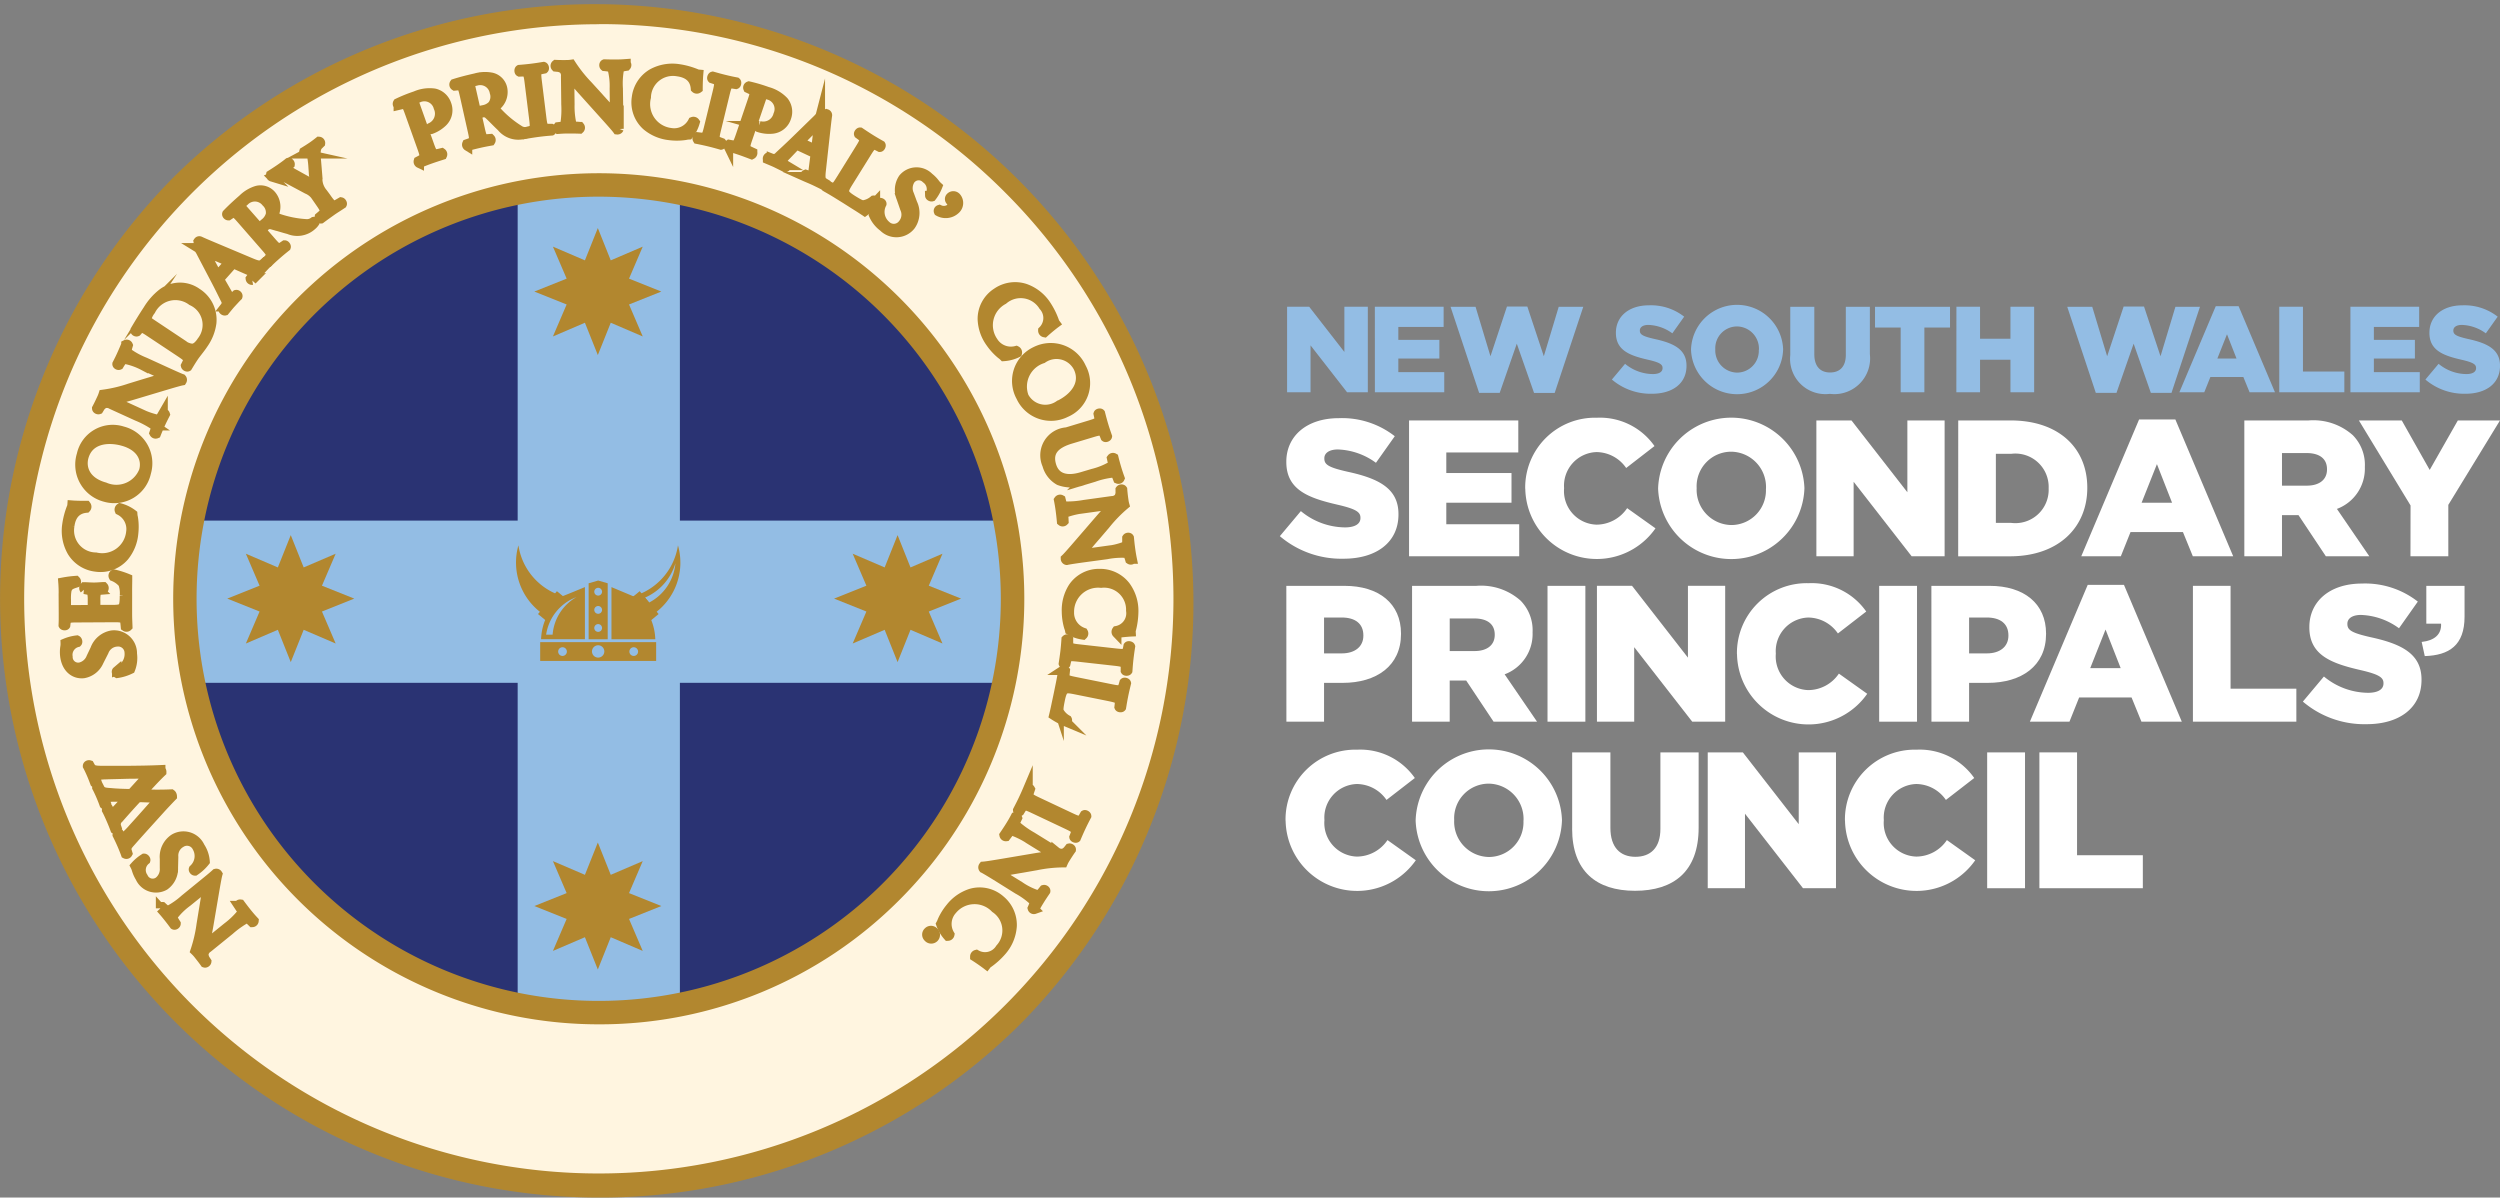 <svg id="logo-rev" xmlns="http://www.w3.org/2000/svg" xmlns:xlink="http://www.w3.org/1999/xlink" width="150" height="71.853" viewBox="0 0 150 71.853">
  <rect x="0" y="0" width="150" height="71.853" fill="#808080" stroke="none"/>
  <defs>
    <style>
      .cls-1, .cls-8 {
        fill: none;
      }

      .cls-2 {
        clip-path: url(#clip-path);
      }

      .cls-3 {
        fill: #fff;
      }

      .cls-4 {
        fill: #93bde4;
      }

      .cls-5 {
        fill: #fff5e0;
      }

      .cls-6 {
        fill: #2a3373;
      }

      .cls-7, .cls-9 {
        fill: #b2872f;
      }

      .cls-8 {
        stroke: #b2872f;
        stroke-miterlimit: 10;
        stroke-width: 0.56px;
      }

      .cls-9 {
        fill-rule: evenodd;
      }
    </style>
    <clipPath id="clip-path">
      <rect id="Rectangle_1027" data-name="Rectangle 1027" class="cls-1" width="150" height="71.853"/>
    </clipPath>
  </defs>
  <g id="Group_1101" data-name="Group 1101" class="cls-2">
    <path id="Path_4927" data-name="Path 4927" class="cls-3" d="M266.318,94.08l1.258-1.5a4.2,4.2,0,0,0,2.643.978c.606,0,.932-.21.932-.559v-.023c0-.338-.268-.524-1.374-.78-1.735-.4-3.074-.885-3.074-2.561v-.023c0-1.514,1.2-2.608,3.155-2.608a5.13,5.13,0,0,1,3.353,1.083l-1.13,1.595a4.087,4.087,0,0,0-2.282-.8c-.547,0-.815.233-.815.524v.023c0,.373.279.536,1.409.792,1.875.407,3.039,1.013,3.039,2.538v.023c0,1.665-1.316,2.655-3.295,2.655a5.693,5.693,0,0,1-3.819-1.351" transform="translate(-189.524 -61.914)"/>
    <path id="Path_4928" data-name="Path 4928" class="cls-3" d="M293.19,87.485h6.555v1.921h-4.32v1.234h3.912v1.781h-3.912v1.292H299.8v1.921H293.19Z" transform="translate(-208.647 -62.258)"/>
    <path id="Path_4929" data-name="Path 4929" class="cls-3" d="M317.357,91.181v-.023a4.187,4.187,0,0,1,4.3-4.238,3.991,3.991,0,0,1,3.458,1.7l-1.7,1.316a2.182,2.182,0,0,0-1.781-.955,2.015,2.015,0,0,0-1.944,2.154v.023a2.016,2.016,0,0,0,1.944,2.177,2.226,2.226,0,0,0,1.84-.99l1.7,1.211a4.291,4.291,0,0,1-7.812-2.375" transform="translate(-225.845 -61.856)"/>
    <path id="Path_4930" data-name="Path 4930" class="cls-3" d="M345.015,91.181v-.023a4.392,4.392,0,0,1,8.778-.023v.023a4.392,4.392,0,0,1-8.778.023m6.473,0v-.023a2.118,2.118,0,0,0-2.1-2.2,2.077,2.077,0,0,0-2.061,2.177v.023a2.116,2.116,0,0,0,2.084,2.2,2.079,2.079,0,0,0,2.072-2.177" transform="translate(-245.528 -61.856)"/>
    <path id="Path_4931" data-name="Path 4931" class="cls-3" d="M377.943,87.485h2.107l3.353,4.308V87.485h2.235v8.15H383.66l-3.481-4.471v4.471h-2.235Z" transform="translate(-268.961 -62.258)"/>
    <path id="Path_4932" data-name="Path 4932" class="cls-3" d="M407.462,87.485h3.143c2.911,0,4.6,1.676,4.6,4.029v.023c0,2.352-1.712,4.1-4.646,4.1h-3.1Zm3.178,6.147a2,2,0,0,0,2.247-2.061v-.023a2,2,0,0,0-2.247-2.061h-.92v4.145Z" transform="translate(-289.968 -62.258)"/>
    <path id="Path_4933" data-name="Path 4933" class="cls-3" d="M436.529,87.283h2.177l3.47,8.208h-2.422l-.594-1.455h-3.144l-.582,1.455h-2.375Zm1.979,4.995-.908-2.317-.92,2.317Z" transform="translate(-308.184 -62.114)"/>
    <path id="Path_4934" data-name="Path 4934" class="cls-3" d="M466.993,87.485h3.854a3.561,3.561,0,0,1,2.655.885,2.528,2.528,0,0,1,.722,1.9v.023a2.577,2.577,0,0,1-1.676,2.5l1.944,2.841h-2.608l-1.642-2.468h-.99v2.468h-2.259Zm3.749,3.912c.768,0,1.211-.373,1.211-.966v-.023c0-.64-.466-.966-1.223-.966h-1.478V91.4Z" transform="translate(-332.333 -62.258)"/>
    <path id="Path_4935" data-name="Path 4935" class="cls-3" d="M493.934,92.585l-3.1-5.1h2.573l1.676,2.969,1.688-2.969H499.3l-3.1,5.065v3.085h-2.271Z" transform="translate(-349.301 -62.258)"/>
    <path id="Path_4936" data-name="Path 4936" class="cls-3" d="M267.655,121.9h3.493c2.061,0,3.388,1.059,3.388,2.864v.023c0,1.921-1.479,2.934-3.5,2.934h-1.118v2.329h-2.259Zm3.33,4.052c.8,0,1.292-.419,1.292-1.059v-.023c0-.7-.489-1.071-1.3-1.071h-1.059v2.154Z" transform="translate(-190.475 -86.749)"/>
    <path id="Path_4937" data-name="Path 4937" class="cls-3" d="M293.819,121.9h3.854a3.561,3.561,0,0,1,2.655.885,2.528,2.528,0,0,1,.722,1.9v.023a2.577,2.577,0,0,1-1.677,2.5l1.944,2.841h-2.608l-1.642-2.468h-.99v2.468h-2.259Zm3.749,3.912c.768,0,1.211-.373,1.211-.966v-.023c0-.64-.466-.966-1.223-.966h-1.478v1.956Z" transform="translate(-209.095 -86.749)"/>
    <rect id="Rectangle_1020" data-name="Rectangle 1020" class="cls-3" width="2.271" height="8.15" transform="translate(92.851 35.151)"/>
    <path id="Path_4938" data-name="Path 4938" class="cls-3" d="M332.283,121.9h2.107l3.353,4.308V121.9h2.235v8.15H338l-3.481-4.471v4.471h-2.235Z" transform="translate(-236.467 -86.75)"/>
    <path id="Path_4939" data-name="Path 4939" class="cls-3" d="M361.415,125.6v-.023a4.187,4.187,0,0,1,4.3-4.238,3.99,3.99,0,0,1,3.458,1.7l-1.7,1.315a2.182,2.182,0,0,0-1.781-.955,2.015,2.015,0,0,0-1.944,2.154v.023a2.016,2.016,0,0,0,1.944,2.177,2.226,2.226,0,0,0,1.84-.99l1.7,1.211a4.291,4.291,0,0,1-7.812-2.375" transform="translate(-257.199 -86.347)"/>
    <rect id="Rectangle_1021" data-name="Rectangle 1021" class="cls-3" width="2.271" height="8.15" transform="translate(112.75 35.151)"/>
    <path id="Path_4940" data-name="Path 4940" class="cls-3" d="M401.876,121.9h3.493c2.061,0,3.388,1.059,3.388,2.864v.023c0,1.921-1.479,2.934-3.5,2.934h-1.118v2.329h-2.259Zm3.33,4.052c.8,0,1.292-.419,1.292-1.059v-.023c0-.7-.489-1.071-1.3-1.071h-1.059v2.154Z" transform="translate(-285.993 -86.749)"/>
    <path id="Path_4941" data-name="Path 4941" class="cls-3" d="M425.838,121.7h2.177l3.47,8.208h-2.422l-.594-1.455h-3.144l-.582,1.455h-2.375Zm1.979,4.995-.908-2.317-.92,2.317Z" transform="translate(-300.576 -86.606)"/>
    <path id="Path_4942" data-name="Path 4942" class="cls-3" d="M456.3,121.9h2.259v6.171h3.947v1.979H456.3Z" transform="translate(-324.725 -86.75)"/>
    <path id="Path_4943" data-name="Path 4943" class="cls-3" d="M479.189,128.495l1.258-1.5a4.2,4.2,0,0,0,2.643.978c.606,0,.931-.209.931-.559v-.023c0-.337-.268-.524-1.374-.78-1.735-.4-3.074-.885-3.074-2.561v-.024c0-1.513,1.2-2.608,3.155-2.608a5.13,5.13,0,0,1,3.353,1.083l-1.129,1.6a4.088,4.088,0,0,0-2.282-.8c-.547,0-.815.233-.815.524v.023c0,.373.279.535,1.409.792,1.874.407,3.039,1.013,3.039,2.538v.023c0,1.665-1.316,2.655-3.295,2.655a5.693,5.693,0,0,1-3.819-1.351" transform="translate(-341.012 -86.405)"/>
    <path id="Path_4944" data-name="Path 4944" class="cls-3" d="M503.9,125.265c.78-.082,1.2-.466,1.164-1.094h-.885V121.9h2.294v1.851c0,1.723-.931,2.317-2.387,2.363Z" transform="translate(-358.6 -86.749)"/>
    <path id="Path_4945" data-name="Path 4945" class="cls-3" d="M267.489,160.252v-.023a4.187,4.187,0,0,1,4.3-4.238,3.99,3.99,0,0,1,3.458,1.7l-1.7,1.315a2.182,2.182,0,0,0-1.781-.955,2.015,2.015,0,0,0-1.944,2.154v.023a2.016,2.016,0,0,0,1.944,2.177,2.226,2.226,0,0,0,1.84-.99l1.7,1.211a4.291,4.291,0,0,1-7.812-2.375" transform="translate(-190.357 -111.01)"/>
    <path id="Path_4946" data-name="Path 4946" class="cls-3" d="M294.564,160.252v-.023a4.392,4.392,0,0,1,8.779-.023v.023a4.392,4.392,0,0,1-8.779.023m6.473,0v-.023a2.118,2.118,0,0,0-2.1-2.2,2.077,2.077,0,0,0-2.061,2.177v.023a2.116,2.116,0,0,0,2.084,2.2,2.079,2.079,0,0,0,2.072-2.177" transform="translate(-209.625 -111.01)"/>
    <path id="Path_4947" data-name="Path 4947" class="cls-3" d="M327.129,161.132v-4.576h2.294v4.529c0,1.176.594,1.735,1.5,1.735s1.5-.536,1.5-1.676v-4.587h2.294v4.518c0,2.631-1.5,3.784-3.819,3.784s-3.772-1.176-3.772-3.726" transform="translate(-232.799 -111.412)"/>
    <path id="Path_4948" data-name="Path 4948" class="cls-3" d="M355.338,156.556h2.107l3.353,4.308v-4.308h2.235v8.15h-1.979l-3.481-4.471v4.471h-2.235Z" transform="translate(-252.874 -111.413)"/>
    <path id="Path_4949" data-name="Path 4949" class="cls-3" d="M383.888,160.252v-.023a4.187,4.187,0,0,1,4.3-4.238,3.99,3.99,0,0,1,3.458,1.7l-1.7,1.315a2.182,2.182,0,0,0-1.781-.955,2.015,2.015,0,0,0-1.944,2.154v.023a2.016,2.016,0,0,0,1.944,2.177,2.226,2.226,0,0,0,1.84-.99l1.7,1.211a4.291,4.291,0,0,1-7.812-2.375" transform="translate(-273.192 -111.01)"/>
    <rect id="Rectangle_1022" data-name="Rectangle 1022" class="cls-3" width="2.271" height="8.15" transform="translate(119.23 45.144)"/>
    <path id="Path_4950" data-name="Path 4950" class="cls-3" d="M424.349,156.556h2.259v6.171h3.947v1.979h-6.206Z" transform="translate(-301.985 -111.413)"/>
    <path id="Path_4951" data-name="Path 4951" class="cls-4" d="M267.816,63.833h1.326l2.11,2.711V63.833h1.407v5.129h-1.246l-2.191-2.813v2.813h-1.407Z" transform="translate(-190.59 -45.427)"/>
    <path id="Path_4952" data-name="Path 4952" class="cls-4" d="M286.073,63.833H290.2v1.209h-2.718v.777h2.462V66.94h-2.462v.813h2.755v1.209h-4.162Z" transform="translate(-203.582 -45.427)"/>
    <path id="Path_4953" data-name="Path 4953" class="cls-4" d="M301.826,63.8h1.5l.894,2.967.989-2.982h1.223l.989,2.982.894-2.967h1.473l-1.715,5.166h-1.238L305.8,66.011l-1.026,2.953H303.54Z" transform="translate(-214.792 -45.391)"/>
    <path id="Path_4954" data-name="Path 4954" class="cls-4" d="M335.4,67.984l.792-.945a2.642,2.642,0,0,0,1.663.615c.381,0,.586-.132.586-.352v-.015c0-.212-.168-.33-.865-.491-1.092-.249-1.934-.557-1.934-1.612V65.17c0-.952.755-1.641,1.986-1.641a3.228,3.228,0,0,1,2.11.681l-.71,1a2.574,2.574,0,0,0-1.436-.505c-.344,0-.513.147-.513.33v.015c0,.234.176.337.887.5,1.179.256,1.912.638,1.912,1.6v.015c0,1.048-.828,1.67-2.074,1.67a3.582,3.582,0,0,1-2.4-.85" transform="translate(-238.688 -45.21)"/>
    <path id="Path_4955" data-name="Path 4955" class="cls-4" d="M351.863,66.16v-.014a2.764,2.764,0,0,1,5.525-.015v.015a2.764,2.764,0,0,1-5.525.014m4.074,0v-.014a1.333,1.333,0,0,0-1.319-1.385,1.307,1.307,0,0,0-1.3,1.37v.015a1.331,1.331,0,0,0,1.311,1.385,1.309,1.309,0,0,0,1.3-1.37" transform="translate(-250.401 -45.174)"/>
    <path id="Path_4956" data-name="Path 4956" class="cls-4" d="M372.513,66.713v-2.88h1.443v2.85c0,.74.374,1.092.945,1.092s.945-.337.945-1.055V63.833h1.443v2.843a2.144,2.144,0,0,1-2.4,2.381,2.119,2.119,0,0,1-2.374-2.345" transform="translate(-265.097 -45.426)"/>
    <path id="Path_4957" data-name="Path 4957" class="cls-4" d="M391.7,65.079h-1.539V63.833h4.5v1.246h-1.539v3.884H391.7Z" transform="translate(-277.66 -45.426)"/>
    <path id="Path_4958" data-name="Path 4958" class="cls-4" d="M407.082,63.833H408.5v1.92h1.824v-1.92h1.422v5.129h-1.422V67.013H408.5v1.949h-1.422Z" transform="translate(-289.697 -45.427)"/>
    <path id="Path_4959" data-name="Path 4959" class="cls-4" d="M430.146,63.8h1.5l.894,2.967.989-2.982h1.224l.989,2.982.894-2.967h1.473L436.4,68.964h-1.238l-1.033-2.953L433.1,68.964H431.86Z" transform="translate(-306.111 -45.391)"/>
    <path id="Path_4960" data-name="Path 4960" class="cls-4" d="M455.661,63.707h1.37l2.183,5.166h-1.524l-.374-.916h-1.978l-.366.916h-1.495Zm1.246,3.143-.572-1.458-.579,1.458Z" transform="translate(-322.715 -45.337)"/>
    <path id="Path_4961" data-name="Path 4961" class="cls-4" d="M474.257,63.833h1.422v3.884h2.484v1.245h-3.905Z" transform="translate(-337.502 -45.427)"/>
    <path id="Path_4962" data-name="Path 4962" class="cls-4" d="M489.064,63.833h4.125v1.209h-2.718v.777h2.462V66.94h-2.462v.813h2.755v1.209h-4.162Z" transform="translate(-348.039 -45.427)"/>
    <path id="Path_4963" data-name="Path 4963" class="cls-4" d="M504.665,67.984l.792-.945a2.642,2.642,0,0,0,1.663.615c.381,0,.586-.132.586-.352v-.015c0-.212-.169-.33-.865-.491-1.092-.249-1.934-.557-1.934-1.612V65.17c0-.952.755-1.641,1.986-1.641a3.228,3.228,0,0,1,2.11.681l-.711,1a2.572,2.572,0,0,0-1.436-.505c-.344,0-.513.147-.513.33v.015c0,.234.176.337.887.5,1.18.256,1.912.638,1.912,1.6v.015c0,1.048-.828,1.67-2.074,1.67a3.582,3.582,0,0,1-2.4-.85" transform="translate(-359.142 -45.21)"/>
    <path id="Path_4964" data-name="Path 4964" class="cls-5" d="M73.733,39.087A34.646,34.646,0,1,1,39.086,4.44,34.647,34.647,0,0,1,73.733,39.087" transform="translate(-3.16 -3.16)"/>
    <path id="Path_4965" data-name="Path 4965" class="cls-6" d="M88.142,63.313a24.83,24.83,0,1,1-24.83-24.83,24.83,24.83,0,0,1,24.83,24.83" transform="translate(-27.385 -27.386)"/>
    <path id="Path_4966" data-name="Path 4966" class="cls-7" d="M35.927,71.853a35.927,35.927,0,0,1-25.4-61.331A35.927,35.927,0,0,1,61.33,61.331a35.691,35.691,0,0,1-25.4,10.523m0-70.4a34.478,34.478,0,0,0-24.38,58.858A34.478,34.478,0,1,0,60.306,11.547a34.251,34.251,0,0,0-24.38-10.1" transform="translate(0 0)"/>
    <rect id="Rectangle_1023" data-name="Rectangle 1023" class="cls-4" width="49.66" height="9.733" transform="translate(11.096 31.236)"/>
    <rect id="Rectangle_1024" data-name="Rectangle 1024" class="cls-4" width="9.733" height="49.66" transform="translate(31.06 11.272)"/>
    <path id="Path_4967" data-name="Path 4967" class="cls-7" d="M61.578,87.111a25.533,25.533,0,1,1,18.054-7.479,25.366,25.366,0,0,1-18.054,7.479m0-49.66A24.127,24.127,0,1,0,85.7,61.578,24.155,24.155,0,0,0,61.578,37.451" transform="translate(-25.651 -25.651)"/>
    <path id="Path_4968" data-name="Path 4968" class="cls-7" d="M117.686,48.569l-1.919.823-.775-1.939-.775,1.939-1.919-.823.823,1.919-1.939.775,1.939.775-.823,1.919,1.919-.823.775,1.939.775-1.939,1.919.823-.823-1.919,1.939-.775-1.939-.775Z" transform="translate(-79.122 -33.77)"/>
    <path id="Path_4969" data-name="Path 4969" class="cls-7" d="M117.686,176.422l-1.919.823-.775-1.939-.775,1.939-1.919-.823.823,1.919-1.939.775,1.939.775-.823,1.919,1.919-.823.775,1.939.775-1.939,1.919.823-.823-1.919,1.939-.775-1.939-.775Z" transform="translate(-79.122 -124.755)"/>
    <path id="Path_4970" data-name="Path 4970" class="cls-7" d="M53.792,112.463l-1.919.823-.775-1.939-.775,1.939-1.919-.823.823,1.919-1.939.775,1.939.775-.823,1.919,1.919-.823.775,1.939.775-1.939,1.919.823-.823-1.919,1.939-.775-1.939-.775Z" transform="translate(-33.652 -79.24)"/>
    <path id="Path_4971" data-name="Path 4971" class="cls-7" d="M180.056,112.463l-1.919.823-.775-1.939-.775,1.939-1.919-.823.823,1.919-1.939.775,1.939.775-.823,1.919,1.919-.823.775,1.939.775-1.939,1.919.823-.823-1.919,1.939-.775-1.939-.775Z" transform="translate(-123.507 -79.24)"/>
    <path id="Path_4972" data-name="Path 4972" class="cls-7" d="M35.916,182.379c.136-.11.676-.548.783-.657a.106.106,0,0,1,.12.046c-.033.117-.085.377-.214,1.136l-.344,2.023c-.042.236-.163.847-.186,1.023l.007.009a1.474,1.474,0,0,0,.313-.216l.988-.8a4.823,4.823,0,0,0,.873-.843.4.4,0,0,0-.1-.3l-.1-.152a.107.107,0,0,1,.121-.083c.157.212.281.374.417.542.155.191.258.309.4.461a.108.108,0,0,1-.106.1l-.113-.111c-.094-.1-.185-.144-.253-.126a5.666,5.666,0,0,0-.982.7l-1.311,1.063a.535.535,0,0,0-.245.364.631.631,0,0,0,.119.369l.054.084c-.005.049-.073.1-.121.083-.141-.2-.336-.442-.4-.524a1.943,1.943,0,0,0-.183-.2,8.392,8.392,0,0,0,.369-1.585l.137-.841c.1-.6.169-1.024.214-1.414l-.007-.009c-.037,0-.11.059-.205.136l-.971.787a4.112,4.112,0,0,0-.865.852c-.019.061.013.155.137.355l.054.084c0,.054-.078.108-.121.083-.16-.216-.281-.374-.421-.546-.158-.195-.258-.309-.392-.456a.1.1,0,0,1,.106-.1l.061.056c.14.127.25.188.3.176a4.707,4.707,0,0,0,.989-.69Z" transform="translate(-23.751 -129.317)"/>
    <path id="Path_4973" data-name="Path 4973" class="cls-8" d="M35.916,182.379c.136-.11.676-.548.783-.657a.106.106,0,0,1,.12.046c-.033.117-.085.377-.214,1.136l-.344,2.023c-.042.236-.163.847-.186,1.023l.007.009a1.474,1.474,0,0,0,.313-.216l.988-.8a4.823,4.823,0,0,0,.873-.843.4.4,0,0,0-.1-.3l-.1-.152a.107.107,0,0,1,.121-.083c.157.212.281.374.417.542.155.191.258.309.4.461a.108.108,0,0,1-.106.1l-.113-.111c-.094-.1-.185-.144-.253-.126a5.666,5.666,0,0,0-.982.7l-1.311,1.063a.535.535,0,0,0-.245.364.631.631,0,0,0,.119.369l.054.084c-.005.049-.073.1-.121.083-.141-.2-.336-.442-.4-.524a1.943,1.943,0,0,0-.183-.2,8.392,8.392,0,0,0,.369-1.585l.137-.841c.1-.6.169-1.024.214-1.414l-.007-.009c-.037,0-.11.059-.205.136l-.971.787a4.112,4.112,0,0,0-.865.852c-.019.061.013.155.137.355l.054.084c0,.054-.078.108-.121.083-.16-.216-.281-.374-.421-.546-.158-.195-.258-.309-.392-.456a.1.1,0,0,1,.106-.1l.061.056c.14.127.25.188.3.176a4.707,4.707,0,0,0,.989-.69Z" transform="translate(-23.751 -129.317)"/>
    <path id="Path_4974" data-name="Path 4974" class="cls-7" d="M31.995,174.577a1.824,1.824,0,0,1,.3.888,2.706,2.706,0,0,1-.612.565c-.05,0-.106-.072-.089-.11a1.062,1.062,0,0,0,.211-1.312.663.663,0,0,0-.955-.267.878.878,0,0,0-.443.838l-.016.662a1.245,1.245,0,0,1-.522,1.065,1.05,1.05,0,0,1-1.481-.484,2,2,0,0,1-.221-.5,1.136,1.136,0,0,0-.078-.192,2.57,2.57,0,0,1,.55-.464c.042,0,.106.072.092.115a.765.765,0,0,0-.143,1.022.612.612,0,0,0,.917.25.928.928,0,0,0,.349-.8l0-.551a1.315,1.315,0,0,1,.569-1.211,1.1,1.1,0,0,1,1.573.489" transform="translate(-19.987 -123.77)"/>
    <path id="Path_4975" data-name="Path 4975" class="cls-8" d="M31.995,174.577a1.824,1.824,0,0,1,.3.888,2.706,2.706,0,0,1-.612.565c-.05,0-.106-.072-.089-.11a1.062,1.062,0,0,0,.211-1.312.663.663,0,0,0-.955-.267.878.878,0,0,0-.443.838l-.016.662a1.245,1.245,0,0,1-.522,1.065,1.05,1.05,0,0,1-1.481-.484,2,2,0,0,1-.221-.5,1.136,1.136,0,0,0-.078-.192,2.57,2.57,0,0,1,.55-.464c.042,0,.106.072.092.115a.765.765,0,0,0-.143,1.022.612.612,0,0,0,.917.25.928.928,0,0,0,.349-.8l0-.551a1.315,1.315,0,0,1,.569-1.211A1.1,1.1,0,0,1,31.995,174.577Z" transform="translate(-19.987 -123.77)"/>
    <path id="Path_4976" data-name="Path 4976" class="cls-7" d="M20.607,164.447a.1.1,0,0,1-.135.04c-.052-.149-.151-.393-.223-.559-.065-.15-.189-.421-.281-.6,0-.055.073-.082.124-.067l.064.119c.059.108.119.158.168.137a4.718,4.718,0,0,0,.6-.59c.54-.591,1.072-1.2,1.6-1.794-.324-.012-.684-.022-1.047-.036a1.446,1.446,0,0,0-.257.01.5.5,0,0,0-.121.1c-.347.373-.69.758-1.03,1.147a.449.449,0,0,0-.146.471l.045.134a.09.09,0,0,1-.133.045c-.057-.16-.14-.366-.233-.58-.116-.268-.207-.464-.272-.582,0-.044.067-.08.124-.066l.071.135c.107.2.149.2.343-.015.216-.221.486-.522.753-.817-.253-.011-.5-.019-.839-.012-.539,0-.587.057-.523.233l.059.166c-.037.061-.1.076-.133.045-.052-.149-.116-.313-.2-.511-.076-.177-.175-.389-.239-.508,0-.044.067-.08.124-.066l.078.151c.114.218.4.21.667.232.247.027.811.05,1.033.049a.485.485,0,0,0,.15-.007.459.459,0,0,0,.112-.093c.334-.361.654-.723.985-1.076-.447,0-.89,0-1.34.008-.3.01-1.139.029-1.252.034a3.508,3.508,0,0,0-.557.051c-.075.033-.09.115-.047.23l.057.16c-.03.064-.091.084-.13.05-.078-.208-.135-.355-.207-.521-.088-.2-.161-.357-.233-.491,0-.05.065-.085.124-.066l.055.1c.143.256.324.235,1.208.233h1.075c.646-.007,1.267-.014,1.935-.044a.125.125,0,0,1,.044.057.188.188,0,0,1,.016.082c-.4.378-.938.979-1.241,1.308a17.943,17.943,0,0,0,1.812.01.125.125,0,0,1,.044.057.236.236,0,0,1,.019.087c-.185.189-.577.607-.7.744-.6.666-1.2,1.321-1.791,1.992-.176.2-.292.324-.216.558Z" transform="translate(-12.937 -113.242)"/>
    <path id="Path_4977" data-name="Path 4977" class="cls-8" d="M20.607,164.447a.1.1,0,0,1-.135.04c-.052-.149-.151-.393-.223-.559-.065-.15-.189-.421-.281-.6,0-.055.073-.082.124-.067l.064.119c.059.108.119.158.168.137a4.718,4.718,0,0,0,.6-.59c.54-.591,1.072-1.2,1.6-1.794-.324-.012-.684-.022-1.047-.036a1.446,1.446,0,0,0-.257.01.5.5,0,0,0-.121.1c-.347.373-.69.758-1.03,1.147a.449.449,0,0,0-.146.471l.045.134a.09.09,0,0,1-.133.045c-.057-.16-.14-.366-.233-.58-.116-.268-.207-.464-.272-.582,0-.044.067-.08.124-.066l.071.135c.107.2.149.2.343-.015.216-.221.486-.522.753-.817-.253-.011-.5-.019-.839-.012-.539,0-.587.057-.523.233l.059.166c-.037.061-.1.076-.133.045-.052-.149-.116-.313-.2-.511-.076-.177-.175-.389-.239-.508,0-.044.067-.08.124-.066l.078.151c.114.218.4.21.667.232.247.027.811.05,1.033.049a.485.485,0,0,0,.15-.007.459.459,0,0,0,.112-.093c.334-.361.654-.723.985-1.076-.447,0-.89,0-1.34.008-.3.01-1.139.029-1.252.034a3.508,3.508,0,0,0-.557.051c-.075.033-.09.115-.047.23l.057.16c-.03.064-.091.084-.13.05-.078-.208-.135-.355-.207-.521-.088-.2-.161-.357-.233-.491,0-.05.065-.085.124-.066l.055.1c.143.256.324.235,1.208.233h1.075c.646-.007,1.267-.014,1.935-.044a.125.125,0,0,1,.044.057.188.188,0,0,1,.016.082c-.4.378-.938.979-1.241,1.308a17.943,17.943,0,0,0,1.812.01.125.125,0,0,1,.044.057.236.236,0,0,1,.019.087c-.185.189-.577.607-.7.744-.6.666-1.2,1.321-1.791,1.992-.176.2-.292.324-.216.558Z" transform="translate(-12.937 -113.242)"/>
    <path id="Path_4978" data-name="Path 4978" class="cls-7" d="M17.507,133.262a1.826,1.826,0,0,1-.112.929,2.686,2.686,0,0,1-.795.248c-.044-.024-.065-.11-.033-.137a1.062,1.062,0,0,0,.752-1.1.663.663,0,0,0-.749-.65.878.878,0,0,0-.759.567l-.3.592a1.246,1.246,0,0,1-.927.739c-.551.062-1.046-.317-1.132-1.071a2,2,0,0,1,.015-.548,1.123,1.123,0,0,0,.012-.207,2.547,2.547,0,0,1,.7-.184c.037.019.065.11.034.143a.765.765,0,0,0-.567.863.612.612,0,0,0,.722.618.928.928,0,0,0,.658-.574l.238-.5a1.315,1.315,0,0,1,1.032-.851,1.1,1.1,0,0,1,1.213,1.115" transform="translate(-9.566 -94.036)"/>
    <path id="Path_4979" data-name="Path 4979" class="cls-8" d="M17.507,133.262a1.826,1.826,0,0,1-.112.929,2.686,2.686,0,0,1-.795.248c-.044-.024-.065-.11-.033-.137a1.062,1.062,0,0,0,.752-1.1.663.663,0,0,0-.749-.65.878.878,0,0,0-.759.567l-.3.592a1.246,1.246,0,0,1-.927.739c-.551.062-1.046-.317-1.132-1.071a2,2,0,0,1,.015-.548,1.123,1.123,0,0,0,.012-.207,2.547,2.547,0,0,1,.7-.184c.037.019.065.11.034.143a.765.765,0,0,0-.567.863.612.612,0,0,0,.722.618.928.928,0,0,0,.658-.574l.238-.5a1.315,1.315,0,0,1,1.032-.851A1.1,1.1,0,0,1,17.507,133.262Z" transform="translate(-9.566 -94.036)"/>
    <path id="Path_4980" data-name="Path 4980" class="cls-7" d="M14.008,122.089c-.607,0-.695.016-.734.36l-.011.093c-.023.035-.128.024-.146-.011.005-.129.01-.24.01-.351s0-.222,0-.339l-.006-1.1a7.832,7.832,0,0,0-.022-.788,6.584,6.584,0,0,1,.776-.1.114.114,0,0,1,.013.146c-.274.089-.478.143-.552.447a2.766,2.766,0,0,0-.032.567l0,.421c0,.175.013.175.234.174l1.168-.007c.163,0,.163-.018.162-.193l0-.339a2.144,2.144,0,0,0-.038-.5c-.024-.07-.059-.111-.205-.139l-.24-.045a.116.116,0,0,1,0-.152c.14,0,.368.021.59.02s.432-.026.561-.027a.116.116,0,0,1,.007.152l-.228.054a.25.25,0,0,0-.221.183,1.948,1.948,0,0,0-.027.45l0,.339c0,.175.007.193.159.192l.824,0c.309,0,.508-.02.607-.114.07-.07.133-.193.13-.707a1.707,1.707,0,0,0-.092-.747,1.463,1.463,0,0,0-.569-.411.108.108,0,0,1,.04-.146,5.079,5.079,0,0,1,.813.258c0,.263-.009.526-.007.783s0,.52,0,.783l0,.526c0,.251.009.45.022.794a.114.114,0,0,1-.146.013l-.018-.193c-.031-.333-.119-.362-.732-.358Z" transform="translate(-9.324 -85.022)"/>
    <path id="Path_4981" data-name="Path 4981" class="cls-8" d="M14.008,122.089c-.607,0-.695.016-.734.36l-.011.093c-.023.035-.128.024-.146-.011.005-.129.01-.24.01-.351s0-.222,0-.339l-.006-1.1a7.832,7.832,0,0,0-.022-.788,6.584,6.584,0,0,1,.776-.1.114.114,0,0,1,.013.146c-.274.089-.478.143-.552.447a2.766,2.766,0,0,0-.032.567l0,.421c0,.175.013.175.234.174l1.168-.007c.163,0,.163-.018.162-.193l0-.339a2.144,2.144,0,0,0-.038-.5c-.024-.07-.059-.111-.205-.139l-.24-.045a.116.116,0,0,1,0-.152c.14,0,.368.021.59.02s.432-.026.561-.027a.116.116,0,0,1,.007.152l-.228.054a.25.25,0,0,0-.221.183,1.948,1.948,0,0,0-.027.45l0,.339c0,.175.007.193.159.192l.824,0c.309,0,.508-.02.607-.114.07-.07.133-.193.13-.707a1.707,1.707,0,0,0-.092-.747,1.463,1.463,0,0,0-.569-.411.108.108,0,0,1,.04-.146,5.079,5.079,0,0,1,.813.258c0,.263-.009.526-.007.783s0,.52,0,.783l0,.526c0,.251.009.45.022.794a.114.114,0,0,1-.146.013l-.018-.193c-.031-.333-.119-.362-.732-.358Z" transform="translate(-9.324 -85.022)"/>
    <path id="Path_4982" data-name="Path 4982" class="cls-7" d="M14.15,107.9a2.516,2.516,0,0,1-.3-1.625,4.509,4.509,0,0,1,.264-1.009.438.438,0,0,0,.043-.16c.134.011.5.026.862.022a.123.123,0,0,1-.007.158c-.4.039-.889.245-.991,1.086a1.6,1.6,0,0,0,1.563,1.855,1.723,1.723,0,0,0,2.1-1.492A1.244,1.244,0,0,0,17,105.423a.123.123,0,0,1,.042-.148,2.2,2.2,0,0,1,.76.375,1.168,1.168,0,0,0,.033.21,3.437,3.437,0,0,1,.022.932,2.555,2.555,0,0,1-.564,1.4,1.883,1.883,0,0,1-1.694.63,1.941,1.941,0,0,1-1.448-.917" transform="translate(-9.837 -74.799)"/>
    <path id="Path_4983" data-name="Path 4983" class="cls-8" d="M14.15,107.9a2.516,2.516,0,0,1-.3-1.625,4.509,4.509,0,0,1,.264-1.009.438.438,0,0,0,.043-.16c.134.011.5.026.862.022a.123.123,0,0,1-.007.158c-.4.039-.889.245-.991,1.086a1.6,1.6,0,0,0,1.563,1.855,1.723,1.723,0,0,0,2.1-1.492A1.244,1.244,0,0,0,17,105.423a.123.123,0,0,1,.042-.148,2.2,2.2,0,0,1,.76.375,1.168,1.168,0,0,0,.033.21,3.437,3.437,0,0,1,.022.932,2.555,2.555,0,0,1-.564,1.4,1.883,1.883,0,0,1-1.694.63A1.941,1.941,0,0,1,14.15,107.9Z" transform="translate(-9.837 -74.799)"/>
    <path id="Path_4984" data-name="Path 4984" class="cls-7" d="M18.165,93.459a2.018,2.018,0,0,1-1.43-2.554,1.922,1.922,0,0,1,2.472-1.417,1.994,1.994,0,0,1,1.422,2.5,1.966,1.966,0,0,1-2.463,1.473m1.06-3.36c-.929-.258-2.044-.125-2.342.95-.162.585.026,1.456,1.258,1.8a1.755,1.755,0,0,0,2.333-.983c.187-.675-.141-1.457-1.249-1.765" transform="translate(-11.85 -63.625)"/>
    <path id="Path_4985" data-name="Path 4985" class="cls-8" d="M18.165,93.459a2.018,2.018,0,0,1-1.43-2.554,1.922,1.922,0,0,1,2.472-1.417,1.994,1.994,0,0,1,1.422,2.5A1.966,1.966,0,0,1,18.165,93.459Zm1.06-3.36c-.929-.258-2.044-.125-2.342.95-.162.585.026,1.456,1.258,1.8a1.755,1.755,0,0,0,2.333-.983C20.662,91.189,20.334,90.407,19.225,90.1Z" transform="translate(-11.85 -63.625)"/>
    <path id="Path_4986" data-name="Path 4986" class="cls-7" d="M24.295,73.289c.159.073.791.362.936.41a.106.106,0,0,1,.012.128c-.119.022-.376.091-1.113.312l-1.966.589c-.23.068-.831.229-1,.287l-.005.011a1.5,1.5,0,0,0,.333.185l1.157.53a4.822,4.822,0,0,0,1.143.408c.076-.01.154-.1.225-.225l.091-.157a.107.107,0,0,1,.128.072c-.12.234-.211.417-.3.614-.1.223-.163.369-.237.559a.108.108,0,0,1-.138-.05l.05-.151c.046-.127.047-.229,0-.282a5.646,5.646,0,0,0-1.062-.57l-1.534-.7a.535.535,0,0,0-.436-.058.635.635,0,0,0-.278.271l-.052.085c-.046.017-.126-.019-.128-.072.118-.216.247-.5.291-.593a1.886,1.886,0,0,0,.1-.251,8.382,8.382,0,0,0,1.584-.373l.815-.25c.58-.171.993-.3,1.362-.435l0-.011a.584.584,0,0,0-.213-.123l-1.136-.521a4.11,4.11,0,0,0-1.147-.4c-.063.01-.133.08-.257.281l-.052.085c-.049.022-.131-.022-.128-.072.123-.239.211-.417.3-.619.1-.228.163-.369.235-.554a.1.1,0,0,1,.138.05l-.023.079c-.051.182-.058.308-.025.348a4.723,4.723,0,0,0,1.057.581Z" transform="translate(-14.32 -50.981)"/>
    <path id="Path_4987" data-name="Path 4987" class="cls-8" d="M24.295,73.289c.159.073.791.362.936.41a.106.106,0,0,1,.012.128c-.119.022-.376.091-1.113.312l-1.966.589c-.23.068-.831.229-1,.287l-.005.011a1.5,1.5,0,0,0,.333.185l1.157.53a4.822,4.822,0,0,0,1.143.408c.076-.01.154-.1.225-.225l.091-.157a.107.107,0,0,1,.128.072c-.12.234-.211.417-.3.614-.1.223-.163.369-.237.559a.108.108,0,0,1-.138-.05l.05-.151c.046-.127.047-.229,0-.282a5.646,5.646,0,0,0-1.062-.57l-1.534-.7a.535.535,0,0,0-.436-.058.635.635,0,0,0-.278.271l-.052.085c-.046.017-.126-.019-.128-.072.118-.216.247-.5.291-.593a1.886,1.886,0,0,0,.1-.251,8.382,8.382,0,0,0,1.584-.373l.815-.25c.58-.171.993-.3,1.362-.435l0-.011a.584.584,0,0,0-.213-.123l-1.136-.521a4.11,4.11,0,0,0-1.147-.4c-.063.01-.133.08-.257.281l-.052.085c-.049.022-.131-.022-.128-.072.123-.239.211-.417.3-.619.1-.228.163-.369.235-.554a.1.1,0,0,1,.138.05l-.023.079c-.051.182-.058.308-.025.348a4.723,4.723,0,0,0,1.057.581Z" transform="translate(-14.32 -50.981)"/>
    <path id="Path_4988" data-name="Path 4988" class="cls-7" d="M28.917,62.423c-.341-.226-.459-.27-.624-.085l-.086.1c-.05.023-.131-.024-.118-.086.251-.43.5-.833.773-1.247a3.66,3.66,0,0,1,.857-.973,1.75,1.75,0,0,1,2.091-.034,1.916,1.916,0,0,1,.884,1.815,2.821,2.821,0,0,1-.49,1.245c-.1.156-.217.305-.317.435s-.191.245-.249.332c-.136.2-.247.383-.389.618-.034.02-.118-.022-.128-.071l.06-.121c.149-.308.1-.357-.414-.7Zm2,.755a1.084,1.084,0,0,0,.595.255c.222-.007.393-.159.6-.466a1.576,1.576,0,0,0-.614-2.379,1.648,1.648,0,0,0-2.458.575,1.3,1.3,0,0,0-.252.527c0,.059.119.149.337.294Z" transform="translate(-19.989 -42.532)"/>
    <path id="Path_4989" data-name="Path 4989" class="cls-8" d="M28.917,62.423c-.341-.226-.459-.27-.624-.085l-.086.1c-.05.023-.131-.024-.118-.086.251-.43.5-.833.773-1.247a3.66,3.66,0,0,1,.857-.973,1.75,1.75,0,0,1,2.091-.034,1.916,1.916,0,0,1,.884,1.815,2.821,2.821,0,0,1-.49,1.245c-.1.156-.217.305-.317.435s-.191.245-.249.332c-.136.2-.247.383-.389.618-.034.02-.118-.022-.128-.071l.06-.121c.149-.308.1-.357-.414-.7Zm2,.755a1.084,1.084,0,0,0,.595.255c.222-.007.393-.159.6-.466a1.576,1.576,0,0,0-.614-2.379,1.648,1.648,0,0,0-2.458.575,1.3,1.3,0,0,0-.252.527c0,.059.119.149.337.294Z" transform="translate(-19.989 -42.532)"/>
    <path id="Path_4990" data-name="Path 4990" class="cls-7" d="M43.389,51.544c-.123-.055-.152-.049-.268.082l-.586.659c-.1.109-.107.147-.043.259l.322.56a2.228,2.228,0,0,0,.277.418c.052.047.1.048.2-.049l.141-.132c.049-.011.119.051.1.106-.11.106-.23.241-.417.442-.128.144-.259.309-.359.431-.041.011-.118-.043-.117-.088l.115-.156a.388.388,0,0,0,.019-.452c-.131-.257-.306-.632-.632-1.249l-.783-1.493c-.1-.2-.163-.3-.244-.35a.657.657,0,0,0,.036-.375.083.083,0,0,1,.1-.031c.243.114.505.223.755.328l2.287.962c.488.207.6.208.792.04l.118-.106c.049-.011.111.06.109.1-.168.171-.308.32-.483.516s-.325.383-.433.514a.1.1,0,0,1-.117-.088l.1-.138c.073-.1.1-.184.057-.223a1.206,1.206,0,0,0-.282-.149Zm-1.157.519c.069.124.078.124.186,0l.477-.537c.112-.127.1-.151-.05-.216l-.921-.4a3.76,3.76,0,0,0-.364-.144l-.008.009a3.639,3.639,0,0,0,.164.334Z" transform="translate(-29.26 -35.668)"/>
    <path id="Path_4991" data-name="Path 4991" class="cls-8" d="M43.389,51.544c-.123-.055-.152-.049-.268.082l-.586.659c-.1.109-.107.147-.043.259l.322.56a2.228,2.228,0,0,0,.277.418c.052.047.1.048.2-.049l.141-.132c.049-.011.119.051.1.106-.11.106-.23.241-.417.442-.128.144-.259.309-.359.431-.041.011-.118-.043-.117-.088l.115-.156a.388.388,0,0,0,.019-.452c-.131-.257-.306-.632-.632-1.249l-.783-1.493c-.1-.2-.163-.3-.244-.35a.657.657,0,0,0,.036-.375.083.083,0,0,1,.1-.031c.243.114.505.223.755.328l2.287.962c.488.207.6.208.792.04l.118-.106c.049-.011.111.06.109.1-.168.171-.308.32-.483.516s-.325.383-.433.514a.1.1,0,0,1-.117-.088l.1-.138c.073-.1.1-.184.057-.223a1.206,1.206,0,0,0-.282-.149Zm-1.157.519c.069.124.078.124.186,0l.477-.537c.112-.127.1-.151-.05-.216l-.921-.4a3.76,3.76,0,0,0-.364-.144l-.008.009a3.639,3.639,0,0,0,.164.334Z" transform="translate(-29.26 -35.668)"/>
    <path id="Path_4992" data-name="Path 4992" class="cls-7" d="M48.076,41.312c-.365-.418-.443-.481-.643-.345l-.156.106c-.05,0-.111-.066-.092-.114.227-.237.519-.516.95-.892a2.068,2.068,0,0,1,.85-.51.87.87,0,0,1,.9.3,1.081,1.081,0,0,1,.092,1.215c0,.046.061.07.114.087a6.3,6.3,0,0,0,1.907.4.7.7,0,0,0,.411-.142.049.049,0,0,1,.058.058.908.908,0,0,1-.174.191A1.308,1.308,0,0,1,50.9,41.9c-.257-.063-.7-.208-1.012-.287a.417.417,0,0,0-.435.132c-.2.173-.2.185-.122.277l.484.554c.4.462.458.507.744.319l.1-.067c.046,0,.1.081.087.118-.206.164-.359.29-.535.444s-.339.3-.538.494c-.038.01-.1-.048-.1-.1l.1-.109c.228-.254.187-.319-.217-.781Zm.91.314c.069.079.112.127.14.134s.1-.047.322-.243a.977.977,0,0,0,.353-.51.838.838,0,0,0-.257-.737.86.86,0,0,0-1.3-.062c-.273.238-.27.267-.163.39Z" transform="translate(-33.576 -28.129)"/>
    <path id="Path_4993" data-name="Path 4993" class="cls-8" d="M48.076,41.312c-.365-.418-.443-.481-.643-.345l-.156.106c-.05,0-.111-.066-.092-.114.227-.237.519-.516.95-.892a2.068,2.068,0,0,1,.85-.51.87.87,0,0,1,.9.3,1.081,1.081,0,0,1,.092,1.215c0,.046.061.07.114.087a6.3,6.3,0,0,0,1.907.4.7.7,0,0,0,.411-.142.049.049,0,0,1,.058.058.908.908,0,0,1-.174.191A1.308,1.308,0,0,1,50.9,41.9c-.257-.063-.7-.208-1.012-.287a.417.417,0,0,0-.435.132c-.2.173-.2.185-.122.277l.484.554c.4.462.458.507.744.319l.1-.067c.046,0,.1.081.087.118-.206.164-.359.29-.535.444s-.339.3-.538.494c-.038.01-.1-.048-.1-.1l.1-.109c.228-.254.187-.319-.217-.781Zm.91.314c.069.079.112.127.14.134s.1-.047.322-.243a.977.977,0,0,0,.353-.51.838.838,0,0,0-.257-.737.86.86,0,0,0-1.3-.062c-.273.238-.27.267-.163.39Z" transform="translate(-33.576 -28.129)"/>
    <path id="Path_4994" data-name="Path 4994" class="cls-7" d="M59.627,32.736c.356.514.438.571.71.41l.193-.112c.049.009.092.092.074.127-.3.2-.471.3-.663.438s-.371.264-.619.45c-.039.005-.1-.065-.093-.113l.139-.118c.259-.221.222-.3-.134-.809l-.17-.245a1.176,1.176,0,0,0-.566-.489l-1.331-.712c-.383-.2-.471-.178-.632-.1l-.151.069a.108.108,0,0,1-.074-.127c.16-.1.337-.212.567-.371s.39-.278.5-.37c.053-.016.106.061.1.11l-.056.053c-.148.145-.168.188-.142.226a2.9,2.9,0,0,0,.4.267c.424.232.864.488,1.281.69-.027-.358-.062-.746-.11-1.124a5.29,5.29,0,0,0-.127-.85c-.02-.029-.129,0-.255.063l-.093.05a.1.1,0,0,1-.074-.127c.18-.11.322-.2.471-.3s.28-.2.436-.324a.1.1,0,0,1,.093.113l-.118.117c-.223.211-.154.618-.108,1.2l.06.733a1.312,1.312,0,0,0,.313.934Z" transform="translate(-40.069 -20.916)"/>
    <path id="Path_4995" data-name="Path 4995" class="cls-8" d="M59.627,32.736c.356.514.438.571.71.41l.193-.112c.049.009.092.092.074.127-.3.2-.471.3-.663.438s-.371.264-.619.45c-.039.005-.1-.065-.093-.113l.139-.118c.259-.221.222-.3-.134-.809l-.17-.245a1.176,1.176,0,0,0-.566-.489l-1.331-.712c-.383-.2-.471-.178-.632-.1l-.151.069a.108.108,0,0,1-.074-.127c.16-.1.337-.212.567-.371s.39-.278.5-.37c.053-.016.106.061.1.11l-.056.053c-.148.145-.168.188-.142.226a2.9,2.9,0,0,0,.4.267c.424.232.864.488,1.281.69-.027-.358-.062-.746-.11-1.124a5.29,5.29,0,0,0-.127-.85c-.02-.029-.129,0-.255.063l-.093.05a.1.1,0,0,1-.074-.127c.18-.11.322-.2.471-.3s.28-.2.436-.324a.1.1,0,0,1,.093.113l-.118.117c-.223.211-.154.618-.108,1.2l.06.733a1.312,1.312,0,0,0,.313.934Z" transform="translate(-40.069 -20.916)"/>
    <path id="Path_4996" data-name="Path 4996" class="cls-7" d="M84.587,22.388c.206.578.243.645.608.558l.155-.037a.114.114,0,0,1,.038.142c-.317.1-.5.16-.721.238s-.427.159-.666.256a.113.113,0,0,1-.06-.134l.11-.058c.3-.158.291-.228.085-.805l-.724-2.03c-.167-.467-.213-.563-.469-.5l-.206.048a.1.1,0,0,1-.038-.141,9.177,9.177,0,0,1,1.074-.433,2.107,2.107,0,0,1,1.135-.157,1.009,1.009,0,0,1,.734.668.99.99,0,0,1-.238,1.071,1.974,1.974,0,0,1-.7.436c-.044,0-.074-.085-.045-.108a.909.909,0,0,0,.479-1.213.861.861,0,0,0-1.2-.564c-.292.1-.289.128-.226.3Z" transform="translate(-58.841 -13.744)"/>
    <path id="Path_4997" data-name="Path 4997" class="cls-8" d="M84.587,22.388c.206.578.243.645.608.558l.155-.037a.114.114,0,0,1,.038.142c-.317.1-.5.16-.721.238s-.427.159-.666.256a.113.113,0,0,1-.06-.134l.11-.058c.3-.158.291-.228.085-.805l-.724-2.03c-.167-.467-.213-.563-.469-.5l-.206.048a.1.1,0,0,1-.038-.141,9.177,9.177,0,0,1,1.074-.433,2.107,2.107,0,0,1,1.135-.157,1.009,1.009,0,0,1,.734.668.99.99,0,0,1-.238,1.071,1.974,1.974,0,0,1-.7.436c-.044,0-.074-.085-.045-.108a.909.909,0,0,0,.479-1.213.861.861,0,0,0-1.2-.564c-.292.1-.289.128-.226.3Z" transform="translate(-58.841 -13.744)"/>
    <path id="Path_4998" data-name="Path 4998" class="cls-7" d="M95.09,17.1c-.122-.541-.161-.634-.4-.61l-.187.018a.1.1,0,0,1-.027-.144c.313-.1.7-.206,1.26-.332a2.068,2.068,0,0,1,.99-.044.871.871,0,0,1,.653.691,1.08,1.08,0,0,1-.5,1.112c-.021.041.02.091.059.13a6.306,6.306,0,0,0,1.487,1.257.7.7,0,0,0,.429.071.049.049,0,0,1,.024.079.92.92,0,0,1-.244.085,1.309,1.309,0,0,1-1.341-.452c-.2-.178-.518-.518-.752-.734a.417.417,0,0,0-.446-.091c-.256.058-.266.066-.239.186l.162.718c.135.6.162.664.5.635l.124-.01a.114.114,0,0,1,.02.145c-.259.047-.454.084-.682.136s-.443.106-.708.178a.112.112,0,0,1-.044-.14l.138-.049c.322-.114.316-.191.181-.789Zm.651.709A.46.46,0,0,0,95.8,18c.021.013.109.005.4-.06a.978.978,0,0,0,.553-.281.838.838,0,0,0,.126-.77.86.86,0,0,0-1.11-.672c-.353.08-.365.106-.329.266Z" transform="translate(-67.217 -11.349)"/>
    <path id="Path_4999" data-name="Path 4999" class="cls-8" d="M95.09,17.1c-.122-.541-.161-.634-.4-.61l-.187.018a.1.1,0,0,1-.027-.144c.313-.1.7-.206,1.26-.332a2.068,2.068,0,0,1,.99-.044.871.871,0,0,1,.653.691,1.08,1.08,0,0,1-.5,1.112c-.021.041.02.091.059.13a6.306,6.306,0,0,0,1.487,1.257.7.7,0,0,0,.429.071.049.049,0,0,1,.024.079.92.92,0,0,1-.244.085,1.309,1.309,0,0,1-1.341-.452c-.2-.178-.518-.518-.752-.734a.417.417,0,0,0-.446-.091c-.256.058-.266.066-.239.186l.162.718c.135.6.162.664.5.635l.124-.01a.114.114,0,0,1,.02.145c-.259.047-.454.084-.682.136s-.443.106-.708.178a.112.112,0,0,1-.044-.14l.138-.049c.322-.114.316-.191.181-.789Zm.651.709A.46.46,0,0,0,95.8,18c.021.013.109.005.4-.06a.978.978,0,0,0,.553-.281.838.838,0,0,0,.126-.77.86.86,0,0,0-1.11-.672c-.353.08-.365.106-.329.266Z" transform="translate(-67.217 -11.349)"/>
    <path id="Path_5000" data-name="Path 5000" class="cls-7" d="M108.626,14.872c-.076-.614-.1-.711-.445-.7l-.146.006c-.038-.019-.039-.125-.006-.146.291-.024.489-.043.732-.073s.428-.059.717-.106c.037.013.061.116.03.143l-.144.029c-.339.072-.338.171-.262.786l.255,2.063c.076.614.1.694.445.693h.147c.038.019.039.125.006.146-.291.024-.489.043-.721.072s-.44.06-.728.108a.114.114,0,0,1-.029-.144l.143-.035c.337-.083.338-.166.262-.78Z" transform="translate(-76.861 -9.86)"/>
    <path id="Path_5001" data-name="Path 5001" class="cls-8" d="M108.626,14.872c-.076-.614-.1-.711-.445-.7l-.146.006c-.038-.019-.039-.125-.006-.146.291-.024.489-.043.732-.073s.428-.059.717-.106c.037.013.061.116.03.143l-.144.029c-.339.072-.338.171-.262.786l.255,2.063c.076.614.1.694.445.693h.147c.038.019.039.125.006.146-.291.024-.489.043-.721.072s-.44.06-.728.108a.114.114,0,0,1-.029-.144l.143-.035c.337-.083.338-.166.262-.78Z" transform="translate(-76.861 -9.86)"/>
    <path id="Path_5002" data-name="Path 5002" class="cls-7" d="M119.333,16.13c0,.175.01.87.029,1.022a.105.105,0,0,1-.11.065c-.071-.1-.243-.3-.758-.873l-1.372-1.526c-.16-.179-.563-.653-.687-.781h-.012a1.472,1.472,0,0,0-.025.38l.015,1.273a4.833,4.833,0,0,0,.119,1.208.4.4,0,0,0,.3.108l.181.015a.107.107,0,0,1-.01.146c-.263-.009-.467-.012-.683-.01-.245,0-.4.01-.607.025a.108.108,0,0,1-.013-.146l.157-.019c.134-.013.227-.055.255-.12a5.608,5.608,0,0,0,.062-1.2l-.019-1.687a.536.536,0,0,0-.134-.419.633.633,0,0,0-.364-.136l-.1-.011a.1.1,0,0,1,.01-.146c.245.014.555.011.66.01a1.875,1.875,0,0,0,.268-.021,8.383,8.383,0,0,0,1.013,1.273l.574.63c.4.451.7.768.976,1.046h.012a.588.588,0,0,0,.02-.246l-.014-1.249a4.1,4.1,0,0,0-.131-1.207c-.035-.052-.129-.086-.363-.113l-.1-.01c-.041-.035-.037-.128.01-.146.269.009.467.012.689.01.251,0,.4-.01.6-.025a.1.1,0,0,1,.014.146l-.082.013c-.187.031-.3.079-.326.126a4.706,4.706,0,0,0-.074,1.2Z" transform="translate(-82.218 -9.426)"/>
    <path id="Path_5003" data-name="Path 5003" class="cls-8" d="M119.333,16.13c0,.175.01.87.029,1.022a.105.105,0,0,1-.11.065c-.071-.1-.243-.3-.758-.873l-1.372-1.526c-.16-.179-.563-.653-.687-.781h-.012a1.472,1.472,0,0,0-.025.38l.015,1.273a4.833,4.833,0,0,0,.119,1.208.4.4,0,0,0,.3.108l.181.015a.107.107,0,0,1-.01.146c-.263-.009-.467-.012-.683-.01-.245,0-.4.01-.607.025a.108.108,0,0,1-.013-.146l.157-.019c.134-.013.227-.055.255-.12a5.608,5.608,0,0,0,.062-1.2l-.019-1.687a.536.536,0,0,0-.134-.419.633.633,0,0,0-.364-.136l-.1-.011a.1.1,0,0,1,.01-.146c.245.014.555.011.66.01a1.875,1.875,0,0,0,.268-.021,8.383,8.383,0,0,0,1.013,1.273l.574.63c.4.451.7.768.976,1.046h.012a.588.588,0,0,0,.02-.246l-.014-1.249a4.1,4.1,0,0,0-.131-1.207c-.035-.052-.129-.086-.363-.113l-.1-.01c-.041-.035-.037-.128.01-.146.269.009.467.012.689.01.251,0,.4-.01.6-.025a.1.1,0,0,1,.014.146l-.082.013c-.187.031-.3.079-.326.126a4.706,4.706,0,0,0-.074,1.2Z" transform="translate(-82.218 -9.426)"/>
    <path id="Path_5004" data-name="Path 5004" class="cls-7" d="M133.315,14.532a2.516,2.516,0,0,1,1.63-.28,4.5,4.5,0,0,1,1.005.278.438.438,0,0,0,.159.045c-.012.134-.033.5-.034.862a.123.123,0,0,1-.158-.01c-.033-.405-.233-.892-1.072-1.006a1.6,1.6,0,0,0-1.876,1.538,1.724,1.724,0,0,0,1.463,2.12,1.245,1.245,0,0,0,1.322-.664.123.123,0,0,1,.147.044,2.2,2.2,0,0,1-.385.755,1.169,1.169,0,0,0-.21.03,3.44,3.44,0,0,1-.933.009,2.558,2.558,0,0,1-1.388-.583,1.883,1.883,0,0,1-.606-1.7,1.941,1.941,0,0,1,.937-1.435" transform="translate(-94.192 -10.121)"/>
    <path id="Path_5005" data-name="Path 5005" class="cls-8" d="M133.315,14.532a2.516,2.516,0,0,1,1.63-.28,4.5,4.5,0,0,1,1.005.278.438.438,0,0,0,.159.045c-.012.134-.033.5-.034.862a.123.123,0,0,1-.158-.01c-.033-.405-.233-.892-1.072-1.006a1.6,1.6,0,0,0-1.876,1.538,1.724,1.724,0,0,0,1.463,2.12,1.245,1.245,0,0,0,1.322-.664.123.123,0,0,1,.147.044,2.2,2.2,0,0,1-.385.755,1.169,1.169,0,0,0-.21.03,3.44,3.44,0,0,1-.933.009,2.558,2.558,0,0,1-1.388-.583,1.883,1.883,0,0,1-.606-1.7A1.941,1.941,0,0,1,133.315,14.532Z" transform="translate(-94.192 -10.121)"/>
    <path id="Path_5006" data-name="Path 5006" class="cls-7" d="M146.251,16.865c.146-.6.158-.7-.17-.811l-.139-.046c-.029-.031.008-.13.046-.139.281.08.472.133.71.191s.422.1.708.154c.03.025.016.13-.023.144l-.145-.023c-.342-.053-.377.041-.523.642L146.224,19c-.146.6-.154.684.171.805l.138.052c.028.031-.008.13-.046.139-.281-.08-.472-.133-.7-.188s-.433-.1-.719-.157a.114.114,0,0,1,.023-.145l.146.018c.344.042.375-.035.521-.637Z" transform="translate(-103.225 -11.293)"/>
    <path id="Path_5007" data-name="Path 5007" class="cls-8" d="M146.251,16.865c.146-.6.158-.7-.17-.811l-.139-.046c-.029-.031.008-.13.046-.139.281.08.472.133.71.191s.422.1.708.154c.03.025.016.13-.023.144l-.145-.023c-.342-.053-.377.041-.523.642L146.224,19c-.146.6-.154.684.171.805l.138.052c.028.031-.008.13-.046.139-.281-.08-.472-.133-.7-.188s-.433-.1-.719-.157a.114.114,0,0,1,.023-.145l.146.018c.344.042.375-.035.521-.637Z" transform="translate(-103.225 -11.293)"/>
    <path id="Path_5008" data-name="Path 5008" class="cls-7" d="M152.721,21c-.2.58-.211.656.13.815l.144.067a.114.114,0,0,1-.058.134c-.311-.118-.492-.186-.713-.261s-.433-.141-.68-.213a.114.114,0,0,1,.036-.142l.122.023c.336.065.37,0,.567-.578l.693-2.04c.16-.47.183-.573-.059-.68l-.191-.09a.1.1,0,0,1,.058-.135,9.247,9.247,0,0,1,1.11.328,2.109,2.109,0,0,1,.986.582,1.009,1.009,0,0,1,.16.98.99.99,0,0,1-.852.691,1.971,1.971,0,0,1-.819-.093c-.033-.03,0-.113.032-.112a.909.909,0,0,0,1.129-.653.861.861,0,0,0-.589-1.187c-.293-.1-.306-.079-.366.1Z" transform="translate(-107.835 -12.737)"/>
    <path id="Path_5009" data-name="Path 5009" class="cls-8" d="M152.721,21c-.2.58-.211.656.13.815l.144.067a.114.114,0,0,1-.058.134c-.311-.118-.492-.186-.713-.261s-.433-.141-.68-.213a.114.114,0,0,1,.036-.142l.122.023c.336.065.37,0,.567-.578l.693-2.04c.16-.47.183-.573-.059-.68l-.191-.09a.1.1,0,0,1,.058-.135,9.247,9.247,0,0,1,1.11.328,2.109,2.109,0,0,1,.986.582,1.009,1.009,0,0,1,.16.98.99.99,0,0,1-.852.691,1.971,1.971,0,0,1-.819-.093c-.033-.03,0-.113.032-.112a.909.909,0,0,0,1.129-.653.861.861,0,0,0-.589-1.187c-.293-.1-.306-.079-.366.1Z" transform="translate(-107.835 -12.737)"/>
    <path id="Path_5010" data-name="Path 5010" class="cls-7" d="M162.552,26.238c.017-.134,0-.159-.155-.234l-.8-.374c-.132-.062-.171-.061-.26.033l-.446.469a2.224,2.224,0,0,0-.322.384c-.03.063-.018.108.1.178l.167.1a.094.094,0,0,1-.073.127c-.132-.075-.3-.152-.542-.274-.174-.082-.37-.16-.515-.222a.115.115,0,0,1,.051-.137l.182.066a.388.388,0,0,0,.439-.11c.209-.2.518-.473,1.018-.961L162.61,24.1c.163-.156.242-.241.266-.333a.654.654,0,0,0,.369-.072.083.083,0,0,1,.057.085c-.04.265-.069.548-.1.817l-.272,2.465c-.059.527-.028.638.187.771l.135.083c.025.044-.025.123-.063.132-.212-.112-.394-.2-.632-.315-.254-.119-.46-.2-.615-.269a.1.1,0,0,1,.051-.137l.161.056c.116.042.205.044.23-.008a1.21,1.21,0,0,0,.063-.313Zm-.827-.961c-.1.1-.1.11.052.179l.651.3c.153.072.174.056.193-.109l.118-1a3.878,3.878,0,0,0,.034-.39l-.01-.005a3.519,3.519,0,0,0-.273.253Z" transform="translate(-113.653 -16.865)"/>
    <path id="Path_5011" data-name="Path 5011" class="cls-8" d="M162.552,26.238c.017-.134,0-.159-.155-.234l-.8-.374c-.132-.062-.171-.061-.26.033l-.446.469a2.224,2.224,0,0,0-.322.384c-.03.063-.018.108.1.178l.167.1a.094.094,0,0,1-.073.127c-.132-.075-.3-.152-.542-.274-.174-.082-.37-.16-.515-.222a.115.115,0,0,1,.051-.137l.182.066a.388.388,0,0,0,.439-.11c.209-.2.518-.473,1.018-.961L162.61,24.1c.163-.156.242-.241.266-.333a.654.654,0,0,0,.369-.072.083.083,0,0,1,.057.085c-.04.265-.069.548-.1.817l-.272,2.465c-.059.527-.028.638.187.771l.135.083c.025.044-.025.123-.063.132-.212-.112-.394-.2-.632-.315-.254-.119-.46-.2-.615-.269a.1.1,0,0,1,.051-.137l.161.056c.116.042.205.044.23-.008a1.21,1.21,0,0,0,.063-.313Zm-.827-.961c-.1.1-.1.11.052.179l.651.3c.153.072.174.056.193-.109l.118-1a3.878,3.878,0,0,0,.034-.39l-.01-.005a3.519,3.519,0,0,0-.273.253Z" transform="translate(-113.653 -16.865)"/>
    <path id="Path_5012" data-name="Path 5012" class="cls-7" d="M173.85,28.522c.324-.521.363-.606.066-.825l-.118-.087c-.017-.038.048-.121.087-.118.272.183.437.292.636.416s.365.22.619.364c.02.033-.025.129-.067.13l-.125-.064c-.308-.157-.367-.084-.691.437L173.184,30.5c-.194.312-.259.451-.229.6.021.089.078.206.47.45.421.262.538.307.645.311a1.247,1.247,0,0,0,.633-.287c.045-.006.127.072.105.107a4.669,4.669,0,0,1-.64.565c-.121-.082-.3-.2-.514-.333s-.453-.289-.711-.449l-.456-.283c-.208-.129-.37-.223-.654-.386-.02-.033.019-.119.067-.13l.158.078c.306.149.359.086.683-.435Z" transform="translate(-122.28 -19.564)"/>
    <path id="Path_5013" data-name="Path 5013" class="cls-8" d="M173.85,28.522c.324-.521.363-.606.066-.825l-.118-.087c-.017-.038.048-.121.087-.118.272.183.437.292.636.416s.365.22.619.364c.02.033-.025.129-.067.13l-.125-.064c-.308-.157-.367-.084-.691.437L173.184,30.5c-.194.312-.259.451-.229.6.021.089.078.206.47.45.421.262.538.307.645.311a1.247,1.247,0,0,0,.633-.287c.045-.006.127.072.105.107a4.669,4.669,0,0,1-.64.565c-.121-.082-.3-.2-.514-.333s-.453-.289-.711-.449l-.456-.283c-.208-.129-.37-.223-.654-.386-.02-.033.019-.119.067-.13l.158.078c.306.149.359.086.683-.435Z" transform="translate(-122.28 -19.564)"/>
    <path id="Path_5014" data-name="Path 5014" class="cls-7" d="M182.351,39.118a1.821,1.821,0,0,1-.587-.73,2.7,2.7,0,0,1,.377-.743c.048-.014.125.03.122.072a1.062,1.062,0,0,0,.26,1.3.663.663,0,0,0,.988-.083.878.878,0,0,0,.123-.939l-.216-.626a1.245,1.245,0,0,1,.118-1.18,1.05,1.05,0,0,1,1.557-.063,1.993,1.993,0,0,1,.382.393,1.149,1.149,0,0,0,.14.153,2.559,2.559,0,0,1-.354.627c-.04.013-.125-.03-.126-.076a.765.765,0,0,0-.223-1.008.612.612,0,0,0-.946.086.929.929,0,0,0-.048.872l.19.517A1.316,1.316,0,0,1,184,39.027a1.1,1.1,0,0,1-1.645.091" transform="translate(-129.351 -25.491)"/>
    <path id="Path_5015" data-name="Path 5015" class="cls-8" d="M182.351,39.118a1.821,1.821,0,0,1-.587-.73,2.7,2.7,0,0,1,.377-.743c.048-.014.125.03.122.072a1.062,1.062,0,0,0,.26,1.3.663.663,0,0,0,.988-.083.878.878,0,0,0,.123-.939l-.216-.626a1.245,1.245,0,0,1,.118-1.18,1.05,1.05,0,0,1,1.557-.063,1.993,1.993,0,0,1,.382.393,1.149,1.149,0,0,0,.14.153,2.559,2.559,0,0,1-.354.627c-.04.013-.125-.03-.126-.076a.765.765,0,0,0-.223-1.008.612.612,0,0,0-.946.086.929.929,0,0,0-.048.872l.19.517A1.316,1.316,0,0,1,184,39.027,1.1,1.1,0,0,1,182.351,39.118Z" transform="translate(-129.351 -25.491)"/>
    <path id="Path_5016" data-name="Path 5016" class="cls-7" d="M196.3,41.563a.868.868,0,0,1-1.039.134.086.086,0,0,1,.052-.119.635.635,0,0,0,.666-.077.321.321,0,0,0,0-.439.155.155,0,0,1-.008-.227.243.243,0,0,1,.368.01.525.525,0,0,1-.04.717" transform="translate(-138.951 -29.005)"/>
    <path id="Path_5017" data-name="Path 5017" class="cls-8" d="M196.3,41.563a.868.868,0,0,1-1.039.134.086.086,0,0,1,.052-.119.635.635,0,0,0,.666-.077.321.321,0,0,0,0-.439.155.155,0,0,1-.008-.227.243.243,0,0,1,.368.01A.525.525,0,0,1,196.3,41.563Z" transform="translate(-138.951 -29.005)"/>
    <path id="Path_5018" data-name="Path 5018" class="cls-7" d="M206.948,59.767a2.518,2.518,0,0,1,1.3,1.026,4.519,4.519,0,0,1,.465.934.443.443,0,0,0,.072.148c-.108.08-.4.311-.664.55a.123.123,0,0,1-.1-.124,1.059,1.059,0,0,0,.033-1.469,1.6,1.6,0,0,0-2.4-.37,1.723,1.723,0,0,0-.6,2.5,1.245,1.245,0,0,0,1.376.541.124.124,0,0,1,.066.139,2.2,2.2,0,0,1-.82.217,1.151,1.151,0,0,0-.163-.136,3.451,3.451,0,0,1-.629-.688,2.559,2.559,0,0,1-.493-1.423,1.882,1.882,0,0,1,.863-1.588,1.94,1.94,0,0,1,1.694-.26" transform="translate(-145.454 -42.468)"/>
    <path id="Path_5019" data-name="Path 5019" class="cls-8" d="M206.948,59.767a2.518,2.518,0,0,1,1.3,1.026,4.519,4.519,0,0,1,.465.934.443.443,0,0,0,.072.148c-.108.08-.4.311-.664.55a.123.123,0,0,1-.1-.124,1.059,1.059,0,0,0,.033-1.469,1.6,1.6,0,0,0-2.4-.37,1.723,1.723,0,0,0-.6,2.5,1.245,1.245,0,0,0,1.376.541.124.124,0,0,1,.066.139,2.2,2.2,0,0,1-.82.217,1.151,1.151,0,0,0-.163-.136,3.451,3.451,0,0,1-.629-.688,2.559,2.559,0,0,1-.493-1.423,1.882,1.882,0,0,1,.863-1.588A1.94,1.94,0,0,1,206.948,59.767Z" transform="translate(-145.454 -42.468)"/>
    <path id="Path_5020" data-name="Path 5020" class="cls-7" d="M212.706,72.565a2.019,2.019,0,0,1,2.758.984,1.923,1.923,0,0,1-.93,2.693,1.994,1.994,0,0,1-2.714-.946,1.966,1.966,0,0,1,.886-2.73m1.412,3.228c.869-.417,1.622-1.25,1.14-2.256a1.457,1.457,0,0,0-2.13-.527,1.755,1.755,0,0,0-1.111,2.275,1.445,1.445,0,0,0,2.1.508" transform="translate(-150.573 -51.487)"/>
    <path id="Path_5021" data-name="Path 5021" class="cls-8" d="M212.706,72.565a2.019,2.019,0,0,1,2.758.984,1.923,1.923,0,0,1-.93,2.693,1.994,1.994,0,0,1-2.714-.946A1.966,1.966,0,0,1,212.706,72.565Zm1.412,3.228c.869-.417,1.622-1.25,1.14-2.256a1.457,1.457,0,0,0-2.13-.527,1.755,1.755,0,0,0-1.111,2.275A1.445,1.445,0,0,0,214.118,75.793Z" transform="translate(-150.573 -51.487)"/>
    <path id="Path_5022" data-name="Path 5022" class="cls-7" d="M220.342,89.588a4.212,4.212,0,0,0,1.126-.454.362.362,0,0,0,.033-.315l-.031-.143a.105.105,0,0,1,.137-.029c.053.216.109.424.175.643.071.235.121.384.193.582a.1.1,0,0,1-.131.052l-.051-.131c-.053-.137-.137-.233-.218-.239a4.909,4.909,0,0,0-1.165.264l-.632.19a2.035,2.035,0,0,1-1.454.01,1.537,1.537,0,0,1-.729-.946,1.4,1.4,0,0,1,1.183-1.971l1.32-.4c.582-.175.674-.215.6-.547l-.031-.143c.012-.04.111-.058.137-.029.073.283.124.475.191.7s.13.412.224.683c-.007.039-.1.078-.131.052l-.052-.131c-.125-.316-.224-.3-.805-.124l-1.208.363c-.9.27-1.409.728-1.153,1.584.244.811.973.927,1.824.672Z" transform="translate(-154.776 -61.18)"/>
    <path id="Path_5023" data-name="Path 5023" class="cls-8" d="M220.342,89.588a4.212,4.212,0,0,0,1.126-.454.362.362,0,0,0,.033-.315l-.031-.143a.105.105,0,0,1,.137-.029c.053.216.109.424.175.643.071.235.121.384.193.582a.1.1,0,0,1-.131.052l-.051-.131c-.053-.137-.137-.233-.218-.239a4.909,4.909,0,0,0-1.165.264l-.632.19a2.035,2.035,0,0,1-1.454.01,1.537,1.537,0,0,1-.729-.946,1.4,1.4,0,0,1,1.183-1.971l1.32-.4c.582-.175.674-.215.6-.547l-.031-.143c.012-.04.111-.058.137-.029.073.283.124.475.191.7s.13.412.224.683c-.007.039-.1.078-.131.052l-.052-.131c-.125-.316-.224-.3-.805-.124l-1.208.363c-.9.27-1.409.728-1.153,1.584.244.811.973.927,1.824.672Z" transform="translate(-154.776 -61.18)"/>
    <path id="Path_5024" data-name="Path 5024" class="cls-7" d="M221.757,105.879c-.174.024-.862.12-1.01.158a.105.105,0,0,1-.079-.1c.089-.083.268-.279.771-.862l1.341-1.554c.158-.181.578-.64.688-.779l0-.012a1.515,1.515,0,0,0-.38.023l-1.261.175a4.836,4.836,0,0,0-1.183.27.394.394,0,0,0-.069.311l.008.182a.108.108,0,0,1-.146.009c-.025-.262-.047-.465-.076-.679-.034-.243-.061-.4-.1-.6a.109.109,0,0,1,.143-.032l.039.154c.03.131.084.218.151.239a5.661,5.661,0,0,0,1.2-.09l1.672-.232a.534.534,0,0,0,.4-.185.63.63,0,0,0,.089-.378l0-.1c.03-.039.117-.052.146-.008.016.245.059.552.074.656a1.839,1.839,0,0,0,.054.264,8.367,8.367,0,0,0-1.135,1.166l-.553.649c-.4.456-.675.79-.915,1.1l0,.012a.588.588,0,0,0,.246-.011l1.238-.172a4.106,4.106,0,0,0,1.181-.282c.047-.042.069-.139.066-.375l0-.1c.029-.045.123-.052.146-.008.025.267.047.465.077.685.035.249.061.4.1.593a.1.1,0,0,1-.143.032l-.023-.079c-.055-.181-.117-.29-.167-.307a4.7,4.7,0,0,0-1.2.079Z" transform="translate(-156.745 -72.417)"/>
    <path id="Path_5025" data-name="Path 5025" class="cls-8" d="M221.757,105.879c-.174.024-.862.12-1.01.158a.105.105,0,0,1-.079-.1c.089-.083.268-.279.771-.862l1.341-1.554c.158-.181.578-.64.688-.779l0-.012a1.515,1.515,0,0,0-.38.023l-1.261.175a4.836,4.836,0,0,0-1.183.27.394.394,0,0,0-.069.311l.008.182a.108.108,0,0,1-.146.009c-.025-.262-.047-.465-.076-.679-.034-.243-.061-.4-.1-.6a.109.109,0,0,1,.143-.032l.039.154c.03.131.084.218.151.239a5.661,5.661,0,0,0,1.2-.09l1.672-.232a.534.534,0,0,0,.4-.185.63.63,0,0,0,.089-.378l0-.1c.03-.039.117-.052.146-.008.016.245.059.552.074.656a1.839,1.839,0,0,0,.054.264,8.367,8.367,0,0,0-1.135,1.166l-.553.649c-.4.456-.675.79-.915,1.1l0,.012a.588.588,0,0,0,.246-.011l1.238-.172a4.106,4.106,0,0,0,1.181-.282c.047-.042.069-.139.066-.375l0-.1c.029-.045.123-.052.146-.008.025.267.047.465.077.685.035.249.061.4.1.593a.1.1,0,0,1-.143.032l-.023-.079c-.055-.181-.117-.29-.167-.307a4.7,4.7,0,0,0-1.2.079Z" transform="translate(-156.745 -72.417)"/>
    <path id="Path_5026" data-name="Path 5026" class="cls-7" d="M225.432,120.051a2.515,2.515,0,0,1,.5,1.576,4.5,4.5,0,0,1-.138,1.034.433.433,0,0,0-.023.164c-.134.006-.5.036-.858.084a.124.124,0,0,1-.012-.158,1.059,1.059,0,0,0,.85-1.2,1.6,1.6,0,0,0-1.779-1.649,1.723,1.723,0,0,0-1.9,1.739,1.246,1.246,0,0,0,.838,1.219.123.123,0,0,1-.023.152,2.2,2.2,0,0,1-.8-.279,1.155,1.155,0,0,0-.059-.2,3.461,3.461,0,0,1-.136-.922,2.556,2.556,0,0,1,.388-1.455,1.882,1.882,0,0,1,1.6-.833,1.94,1.94,0,0,1,1.549.733" transform="translate(-157.907 -84.912)"/>
    <path id="Path_5027" data-name="Path 5027" class="cls-8" d="M225.432,120.051a2.515,2.515,0,0,1,.5,1.576,4.5,4.5,0,0,1-.138,1.034.433.433,0,0,0-.023.164c-.134.006-.5.036-.858.084a.124.124,0,0,1-.012-.158,1.059,1.059,0,0,0,.85-1.2,1.6,1.6,0,0,0-1.779-1.649,1.723,1.723,0,0,0-1.9,1.739,1.246,1.246,0,0,0,.838,1.219.123.123,0,0,1-.023.152,2.2,2.2,0,0,1-.8-.279,1.155,1.155,0,0,0-.059-.2,3.461,3.461,0,0,1-.136-.922,2.556,2.556,0,0,1,.388-1.455,1.882,1.882,0,0,1,1.6-.833A1.94,1.94,0,0,1,225.432,120.051Z" transform="translate(-157.907 -84.912)"/>
    <path id="Path_5028" data-name="Path 5028" class="cls-7" d="M224.336,133.789c.615.069.715.068.782-.271l.028-.144c.027-.032.131-.009.144.028-.044.289-.072.486-.1.729s-.042.43-.063.722c-.021.033-.127.033-.146,0l0-.146c.01-.345-.088-.368-.7-.437l-2.066-.231c-.615-.069-.7-.066-.777.272l-.033.143c-.027.032-.13.009-.144-.028.044-.289.072-.486.1-.718s.044-.442.065-.733a.113.113,0,0,1,.146,0v.147c0,.347.082.368.7.436Z" transform="translate(-157.46 -94.61)"/>
    <path id="Path_5029" data-name="Path 5029" class="cls-8" d="M224.336,133.789c.615.069.715.068.782-.271l.028-.144c.027-.032.131-.009.144.028-.044.289-.072.486-.1.729s-.042.43-.063.722c-.021.033-.127.033-.146,0l0-.146c.01-.345-.088-.368-.7-.437l-2.066-.231c-.615-.069-.7-.066-.777.272l-.033.143c-.027.032-.13.009-.144-.028.044-.289.072-.486.1-.718s.044-.442.065-.733a.113.113,0,0,1,.146,0v.147c0,.347.082.368.7.436Z" transform="translate(-157.46 -94.61)"/>
    <path id="Path_5030" data-name="Path 5030" class="cls-7" d="M222.627,140.522c.6.122.695.129.8-.225l.04-.141c.03-.03.131,0,.141.04-.076.318-.122.512-.168.741s-.079.419-.126.708c-.024.031-.129.021-.145-.018l.016-.14c.04-.343-.049-.373-.65-.5l-1.992-.4c-.361-.073-.513-.087-.642-.005-.076.05-.167.145-.259.6-.1.486-.1.611-.067.713a1.246,1.246,0,0,0,.49.493c.022.04-.023.144-.063.136a4.692,4.692,0,0,1-.752-.4c.035-.142.083-.353.134-.6s.113-.525.173-.823l.107-.527c.049-.241.08-.425.134-.748a.114.114,0,0,1,.146.018l-.018.175c-.033.339.045.367.646.489Z" transform="translate(-156.025 -99.205)"/>
    <path id="Path_5031" data-name="Path 5031" class="cls-8" d="M222.627,140.522c.6.122.695.129.8-.225l.04-.141c.03-.03.131,0,.141.04-.076.318-.122.512-.168.741s-.079.419-.126.708c-.024.031-.129.021-.145-.018l.016-.14c.04-.343-.049-.373-.65-.5l-1.992-.4c-.361-.073-.513-.087-.642-.005-.076.05-.167.145-.259.6-.1.486-.1.611-.067.713a1.246,1.246,0,0,0,.49.493c.022.04-.023.144-.063.136a4.692,4.692,0,0,1-.752-.4c.035-.142.083-.353.134-.6s.113-.525.173-.823l.107-.527c.049-.241.08-.425.134-.748a.114.114,0,0,1,.146.018l-.018.175c-.033.339.045.367.646.489Z" transform="translate(-156.025 -99.205)"/>
    <path id="Path_5032" data-name="Path 5032" class="cls-7" d="M214.86,165.715c.56.264.655.3.828,0l.073-.127c.036-.022.126.034.128.073-.136.259-.225.436-.33.658s-.179.393-.294.662c-.031.024-.131-.01-.137-.052l.052-.137c.121-.324.036-.377-.524-.642l-1.88-.888c-.56-.265-.639-.289-.823.005l-.078.125c-.036.022-.126-.034-.127-.073.135-.259.225-.436.325-.647s.185-.4.3-.673a.113.113,0,0,1,.137.052l-.047.14c-.11.329-.041.375.518.639Z" transform="translate(-150.689 -116.701)"/>
    <path id="Path_5033" data-name="Path 5033" class="cls-8" d="M214.86,165.715c.56.264.655.3.828,0l.073-.127c.036-.022.126.034.128.073-.136.259-.225.436-.33.658s-.179.393-.294.662c-.031.024-.131-.01-.137-.052l.052-.137c.121-.324.036-.377-.524-.642l-1.88-.888c-.56-.265-.639-.289-.823.005l-.078.125c-.036.022-.126-.034-.127-.073.135-.259.225-.436.325-.647s.185-.4.3-.673a.113.113,0,0,1,.137.052l-.047.14c-.11.329-.041.375.518.639Z" transform="translate(-150.689 -116.701)"/>
    <path id="Path_5034" data-name="Path 5034" class="cls-7" d="M205.434,173.561c-.149-.092-.74-.457-.879-.523a.105.105,0,0,1,0-.128c.121-.008.384-.044,1.143-.172l2.024-.342c.237-.039.853-.125,1.027-.162l.006-.01a1.489,1.489,0,0,0-.307-.225l-1.083-.669a4.828,4.828,0,0,0-1.084-.547c-.076,0-.164.077-.251.2l-.11.145a.107.107,0,0,1-.118-.087c.148-.217.26-.388.374-.572.129-.209.207-.346.3-.526a.109.109,0,0,1,.13.067l-.068.143c-.061.12-.075.221-.036.28a5.637,5.637,0,0,0,.983.7l1.435.887a.533.533,0,0,0,.425.112.631.631,0,0,0,.31-.234l.062-.078c.048-.011.123.035.118.087-.144.2-.307.463-.362.552a1.85,1.85,0,0,0-.126.238,8.381,8.381,0,0,0-1.618.174l-.839.147c-.6.1-1.023.178-1.406.264l-.006.01c.013.035.092.084.2.149l1.063.657a4.1,4.1,0,0,0,1.09.536c.063,0,.142-.063.29-.247l.062-.078c.052-.016.128.038.118.087-.151.222-.261.388-.377.577-.132.214-.207.346-.3.521a.1.1,0,0,1-.13-.067l.033-.076c.074-.174.1-.3.067-.343a4.725,4.725,0,0,0-.977-.707Z" transform="translate(-145.557 -120.933)"/>
    <path id="Path_5035" data-name="Path 5035" class="cls-8" d="M205.434,173.561c-.149-.092-.74-.457-.879-.523a.105.105,0,0,1,0-.128c.121-.008.384-.044,1.143-.172l2.024-.342c.237-.039.853-.125,1.027-.162l.006-.01a1.489,1.489,0,0,0-.307-.225l-1.083-.669a4.828,4.828,0,0,0-1.084-.547c-.076,0-.164.077-.251.2l-.11.145a.107.107,0,0,1-.118-.087c.148-.217.26-.388.374-.572.129-.209.207-.346.3-.526a.109.109,0,0,1,.13.067l-.068.143c-.061.12-.075.221-.036.28a5.637,5.637,0,0,0,.983.7l1.435.887a.533.533,0,0,0,.425.112.631.631,0,0,0,.31-.234l.062-.078c.048-.011.123.035.118.087-.144.2-.307.463-.362.552a1.85,1.85,0,0,0-.126.238,8.381,8.381,0,0,0-1.618.174l-.839.147c-.6.1-1.023.178-1.406.264l-.006.01c.013.035.092.084.2.149l1.063.657a4.1,4.1,0,0,0,1.09.536c.063,0,.142-.063.29-.247l.062-.078c.052-.016.128.038.118.087-.151.222-.261.388-.377.577-.132.214-.207.346-.3.521a.1.1,0,0,1-.13-.067l.033-.076c.074-.174.1-.3.067-.343a4.725,4.725,0,0,0-.977-.707Z" transform="translate(-145.557 -120.933)"/>
    <path id="Path_5036" data-name="Path 5036" class="cls-7" d="M200.028,187.64a2.518,2.518,0,0,1-.639,1.525,4.513,4.513,0,0,1-.774.7.441.441,0,0,0-.123.11c-.106-.082-.406-.3-.708-.492a.123.123,0,0,1,.093-.128,1.059,1.059,0,0,0,1.424-.364,1.6,1.6,0,0,0-.289-2.408,1.723,1.723,0,0,0-2.574.1,1.245,1.245,0,0,0-.15,1.471.123.123,0,0,1-.116.1,2.195,2.195,0,0,1-.43-.73,1.174,1.174,0,0,0,.087-.194,3.445,3.445,0,0,1,.493-.791,2.561,2.561,0,0,1,1.238-.858,1.883,1.883,0,0,1,1.762.4,1.94,1.94,0,0,1,.707,1.561" transform="translate(-139.298 -132.084)"/>
    <path id="Path_5037" data-name="Path 5037" class="cls-8" d="M200.028,187.64a2.518,2.518,0,0,1-.639,1.525,4.513,4.513,0,0,1-.774.7.441.441,0,0,0-.123.11c-.106-.082-.406-.3-.708-.492a.123.123,0,0,1,.093-.128,1.059,1.059,0,0,0,1.424-.364,1.6,1.6,0,0,0-.289-2.408,1.723,1.723,0,0,0-2.574.1,1.245,1.245,0,0,0-.15,1.471.123.123,0,0,1-.116.1,2.195,2.195,0,0,1-.43-.73,1.174,1.174,0,0,0,.087-.194,3.445,3.445,0,0,1,.493-.791,2.561,2.561,0,0,1,1.238-.858,1.883,1.883,0,0,1,1.762.4A1.94,1.94,0,0,1,200.028,187.64Z" transform="translate(-139.298 -132.084)"/>
    <path id="Path_5038" data-name="Path 5038" class="cls-7" d="M193.274,193.7a.246.246,0,1,1-.348.345.231.231,0,0,1,0-.344.238.238,0,0,1,.344,0" transform="translate(-137.241 -137.797)"/>
    <path id="Path_5039" data-name="Path 5039" class="cls-8" d="M193.274,193.7a.246.246,0,1,1-.348.345.231.231,0,0,1,0-.344A.238.238,0,0,1,193.274,193.7Z" transform="translate(-137.241 -137.797)"/>
    <path id="Path_5040" data-name="Path 5040" class="cls-9" d="M115.879,133.6H112.4v1.13h6.958V133.6Zm-2.139.83a.261.261,0,1,1,.261-.261.261.261,0,0,1-.261.261m2.139.1a.37.37,0,1,1,.369-.369.37.37,0,0,1-.369.369m2.134-.1a.261.261,0,1,1,.261-.261.261.261,0,0,1-.261.261" transform="translate(-79.989 -95.074)"/>
    <path id="Path_5041" data-name="Path 5041" class="cls-9" d="M123.053,120.794l-.572.165v3.358h1.144v-3.358Zm0,3.08a.233.233,0,1,1,.233-.233.233.233,0,0,1-.233.233m0-1.085a.233.233,0,1,1,.233-.233.233.233,0,0,1-.233.233m0-1.092a.233.233,0,1,1,.233-.233.233.233,0,0,1-.233.233" transform="translate(-87.163 -85.962)"/>
    <rect id="Rectangle_1025" data-name="Rectangle 1025" class="cls-7" width="1.78" height="0.622" transform="matrix(0.637, -0.771, 0.771, 0.637, 32.281, 36.843)"/>
    <rect id="Rectangle_1026" data-name="Rectangle 1026" class="cls-7" width="0.622" height="1.78" transform="translate(37.902 35.867) rotate(-39.564)"/>
    <path id="Path_5042" data-name="Path 5042" class="cls-9" d="M110.143,116.524l-.305-.113.061.024-.1-.04.042.015a3.768,3.768,0,0,1-2.333-2.939,3.769,3.769,0,0,0,1.42,4.088l.287.189-.137.29a3.418,3.418,0,0,0-.21,1.067h2.63v-3.128s-1.44.6-1.352.545m-.586,2.309h-.389a2.854,2.854,0,0,1,1.825-2.256,2.851,2.851,0,0,0-1.436,2.256" transform="translate(-76.403 -80.752)"/>
    <path id="Path_5043" data-name="Path 5043" class="cls-9" d="M131.366,114.505a3.767,3.767,0,0,0-.144-1.034,3.768,3.768,0,0,1-2.394,2.963l-.283.095-1.313-.551v3.128h2.63a3.418,3.418,0,0,0-.21-1.067l-.126-.312.277-.167a3.758,3.758,0,0,0,1.564-3.054m-1.869,2.4-.251-.3a3.265,3.265,0,0,0,1.824-2.061A2.961,2.961,0,0,1,129.5,116.9" transform="translate(-90.544 -80.751)"/>
  </g>
</svg>
